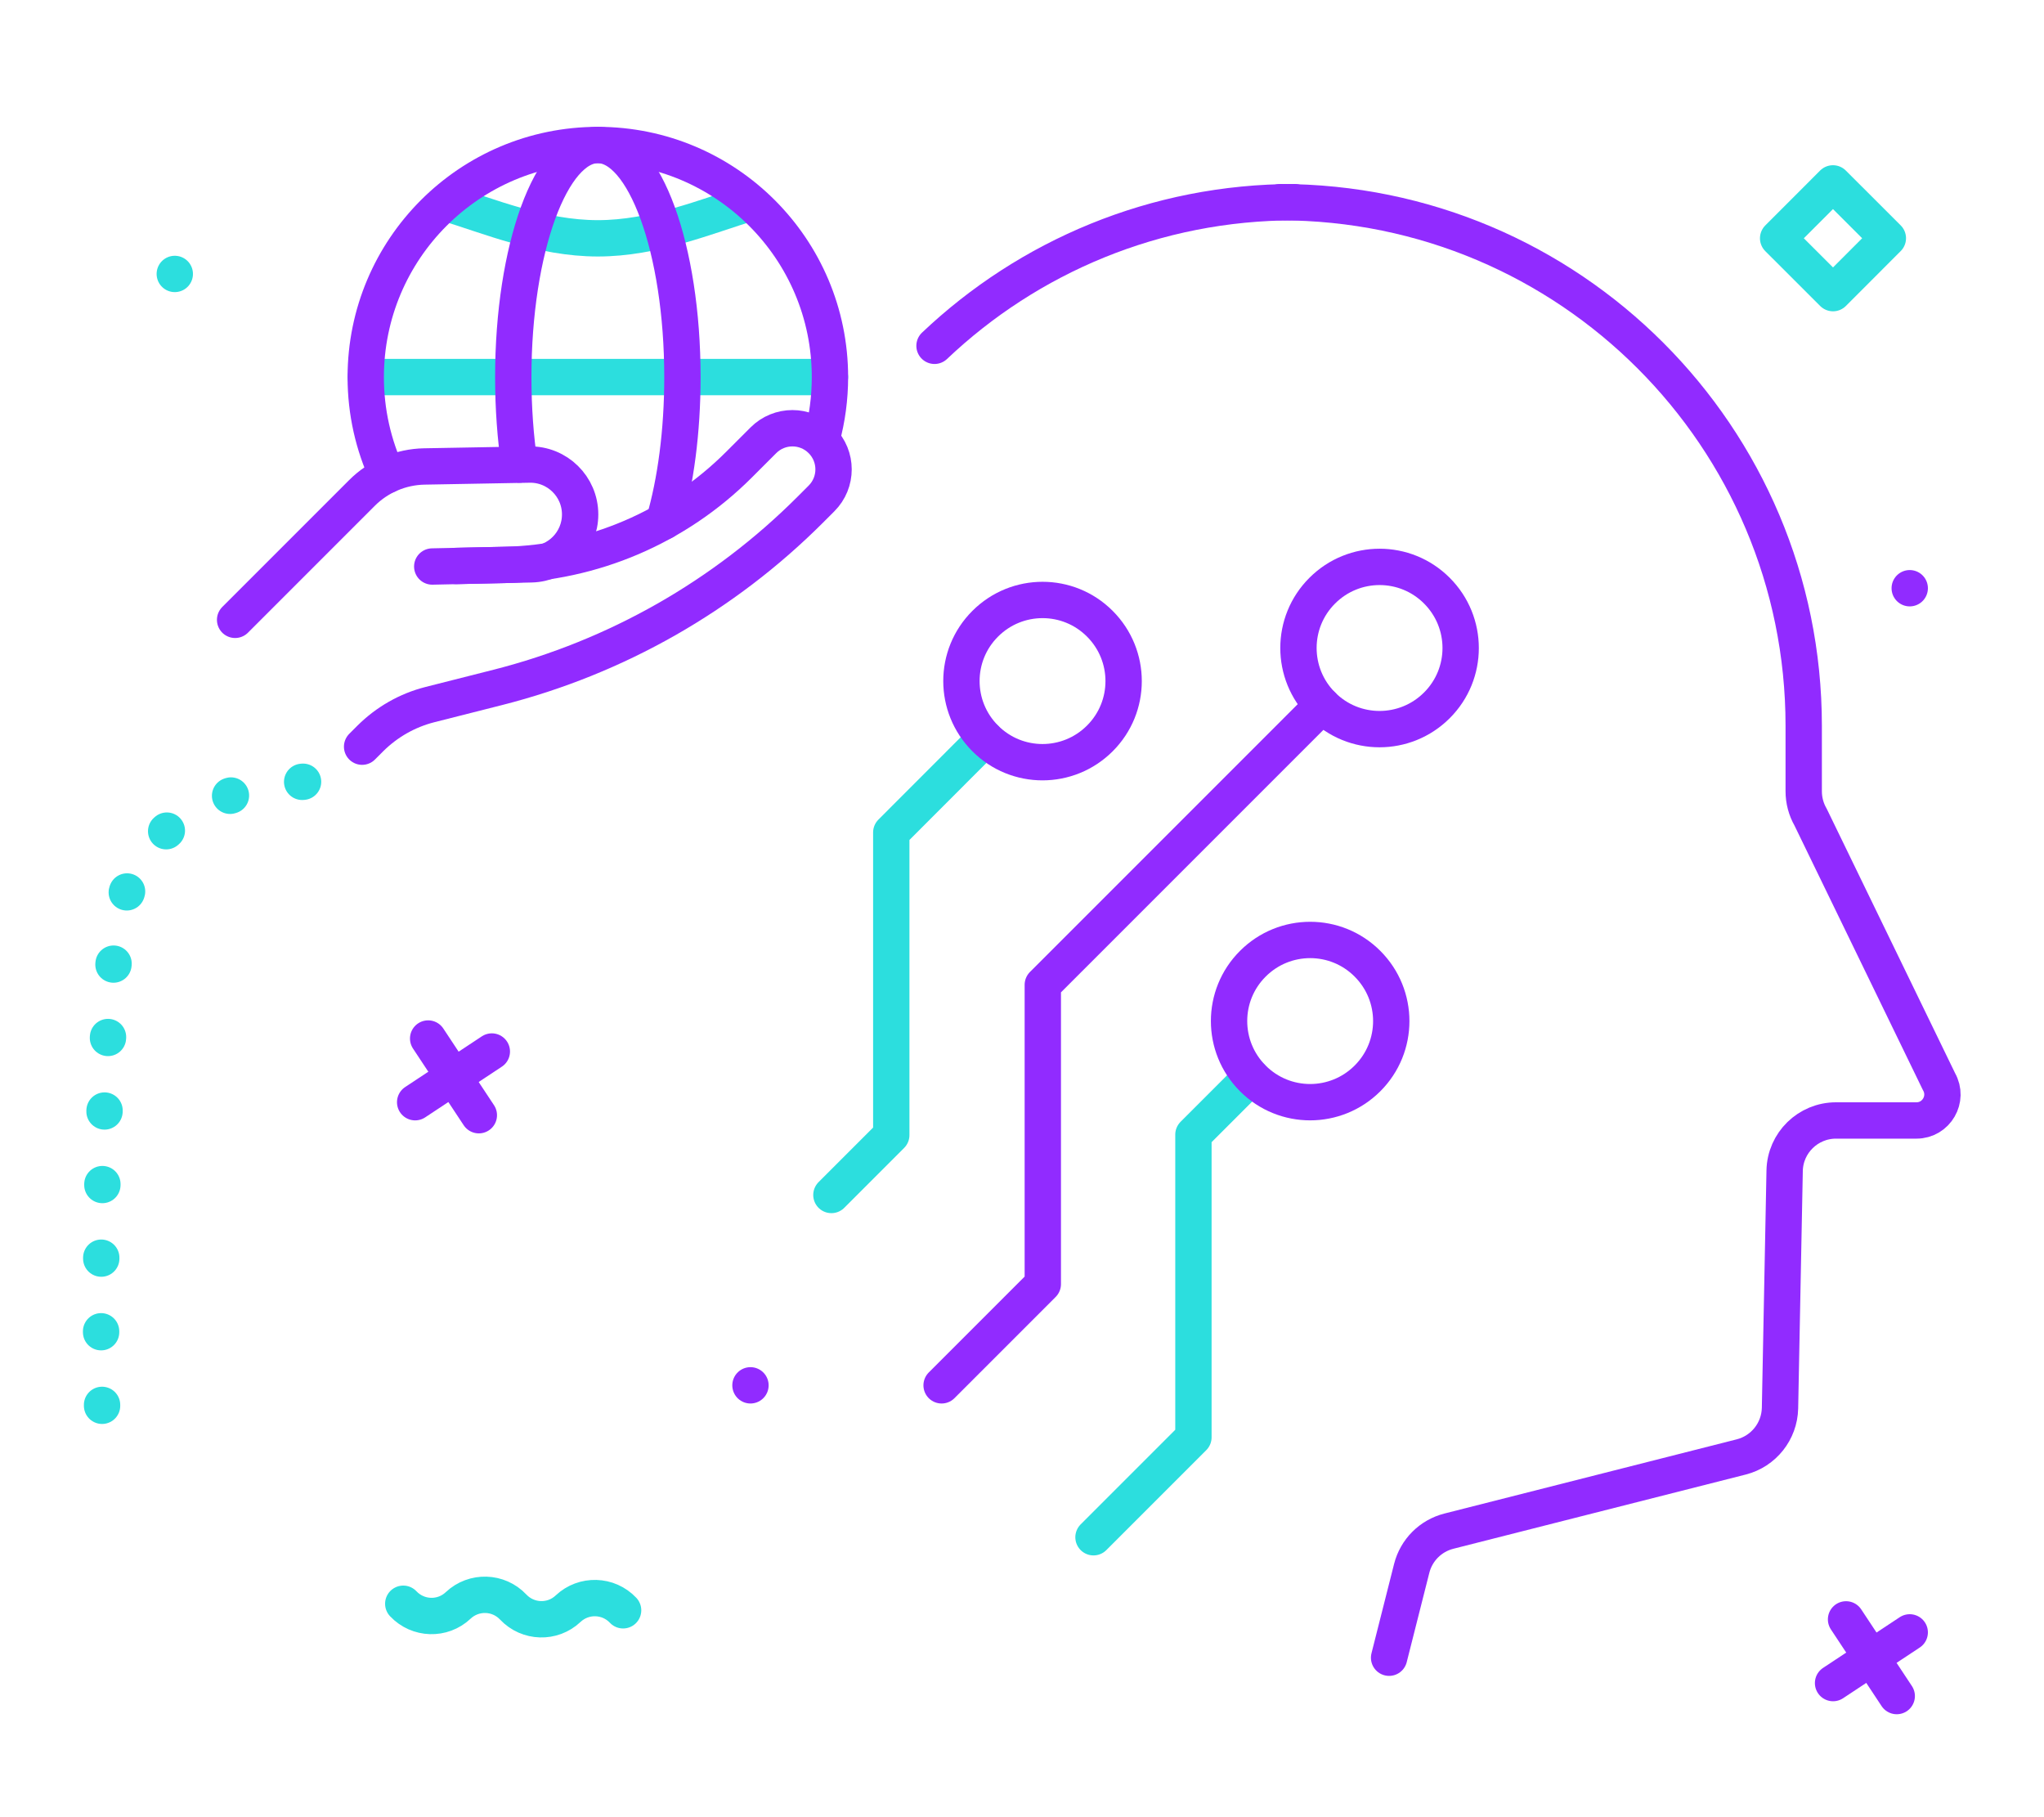 <?xml version="1.0" encoding="UTF-8"?><svg id="Layer_1" xmlns="http://www.w3.org/2000/svg" width="225" height="200" viewBox="0 0 225 200"><defs><style>.cls-1{stroke:#912bff;}.cls-1,.cls-2,.cls-3{fill:none;stroke-linecap:round;stroke-linejoin:round;stroke-width:4px;}.cls-2,.cls-3{stroke:#2cdede;}.cls-3{stroke-dasharray:0 0 .1 8;}</style></defs><line class="cls-1" x1="47.13" y1="114.3" x2="52.71" y2="122.74"/><line class="cls-1" x1="54.14" y1="115.73" x2="45.7" y2="121.31"/><line class="cls-1" x1="203.21" y1="178.23" x2="208.79" y2="186.67"/><line class="cls-1" x1="210.22" y1="179.66" x2="201.78" y2="185.24"/><line class="cls-2" x1="19.24" y1="30.15" x2="19.24" y2="30.15"/><rect class="cls-2" x="197.51" y="21.96" width="8.54" height="8.54" transform="translate(40.61 150.44) rotate(-45.03)"/><line class="cls-1" x1="210.22" y1="64.74" x2="210.22" y2="64.74"/><line class="cls-1" x1="82.61" y1="152.47" x2="82.61" y2="152.47"/><path class="cls-2" d="M44.39,176.51c1.62,1.72,4.33,1.81,6.05.18h0c1.72-1.62,4.43-1.54,6.05.18h0c1.62,1.72,4.33,1.81,6.05.18h0c1.72-1.62,4.43-1.54,6.05.18h0"/><path class="cls-3" d="M33.36,86.04c-6.69.52-13.87,2.71-17.57,8.32-2.4,3.64-2.97,8.17-3.37,12.52-1.29,13.85-1.62,39.79-.99,53.69"/><path class="cls-1" d="M50.23,62.29l8.26-.18c2.99-.07,5.37-2.5,5.37-5.49h0c0-3.07-2.52-5.55-5.59-5.49l-11.57.21c-2.57.05-5.03,1.09-6.85,2.91l-13.97,13.97"/><path class="cls-1" d="M47.58,62.35l7.93-.17c9.71-.21,18.97-4.17,25.84-11.04l2.68-2.68c1.77-1.77,4.63-1.77,6.4,0h0c1.77,1.77,1.77,4.63,0,6.4l-1.24,1.24c-9.49,9.49-21.36,16.24-34.37,19.55l-7.5,1.9c-2.48.63-4.74,1.92-6.55,3.72l-.91.91"/><polyline class="cls-2" points="91.36 41.5 79.59 41.5 52.21 41.5 40.26 41.5"/><path class="cls-2" d="M82.61,22.32c-4.84,1.48-10.61,3.91-16.8,3.91s-11.96-2.44-16.79-3.91"/><path class="cls-1" d="M57.18,51.13c-.44-2.97-.68-6.22-.68-9.62,0-14.11,4.17-25.55,9.31-25.55s9.31,11.44,9.31,25.55c0,6-.75,11.52-2.02,15.88"/><path class="cls-1" d="M42.64,52.29c-1.53-3.28-2.38-6.93-2.38-10.78,0-14.11,11.44-25.55,25.55-25.55s25.55,11.44,25.55,25.55c0,2.32-.31,4.58-.89,6.72"/><path class="cls-1" d="M140.92,22.25c31.83,0,57.63,25.8,57.63,57.63v7.21c0,1,.26,1.98.76,2.85l14.13,29.1c1.09,1.91-.29,4.28-2.48,4.28h-8.86c-3.07,0-5.59,2.46-5.65,5.53l-.51,26.14c-.06,2.54-1.8,4.73-4.26,5.36l-32.19,8.17c-2.01.51-3.58,2.08-4.09,4.09l-2.49,9.84"/><path class="cls-1" d="M142.52,22.25c-15.36,0-29.32,6.01-39.65,15.81"/><path class="cls-1" d="M145.55,77.63c-3.49-3.49-3.49-9.14,0-12.62,3.49-3.49,9.14-3.49,12.62,0,3.49,3.49,3.49,9.14,0,12.62-3.49,3.49-9.14,3.49-12.62,0Z"/><polyline class="cls-2" points="108.45 81.27 98.11 91.62 98.11 124.93 91.52 131.52"/><polyline class="cls-2" points="137.73 118.52 131.37 124.88 131.37 158.19 120.37 169.19"/><polyline class="cls-1" points="145.55 77.63 114.79 108.39 114.79 141.33 103.65 152.47"/><path class="cls-1" d="M108.45,81.27c-3.49-3.49-3.49-9.14,0-12.62,3.49-3.49,9.14-3.49,12.62,0,3.49,3.49,3.49,9.14,0,12.62-3.49,3.49-9.14,3.49-12.62,0Z"/><path class="cls-1" d="M137.91,118.69c-3.49-3.49-3.49-9.14,0-12.62,3.49-3.49,9.14-3.49,12.62,0,3.49,3.49,3.49,9.14,0,12.62-3.49,3.49-9.14,3.49-12.62,0Z"/></svg>